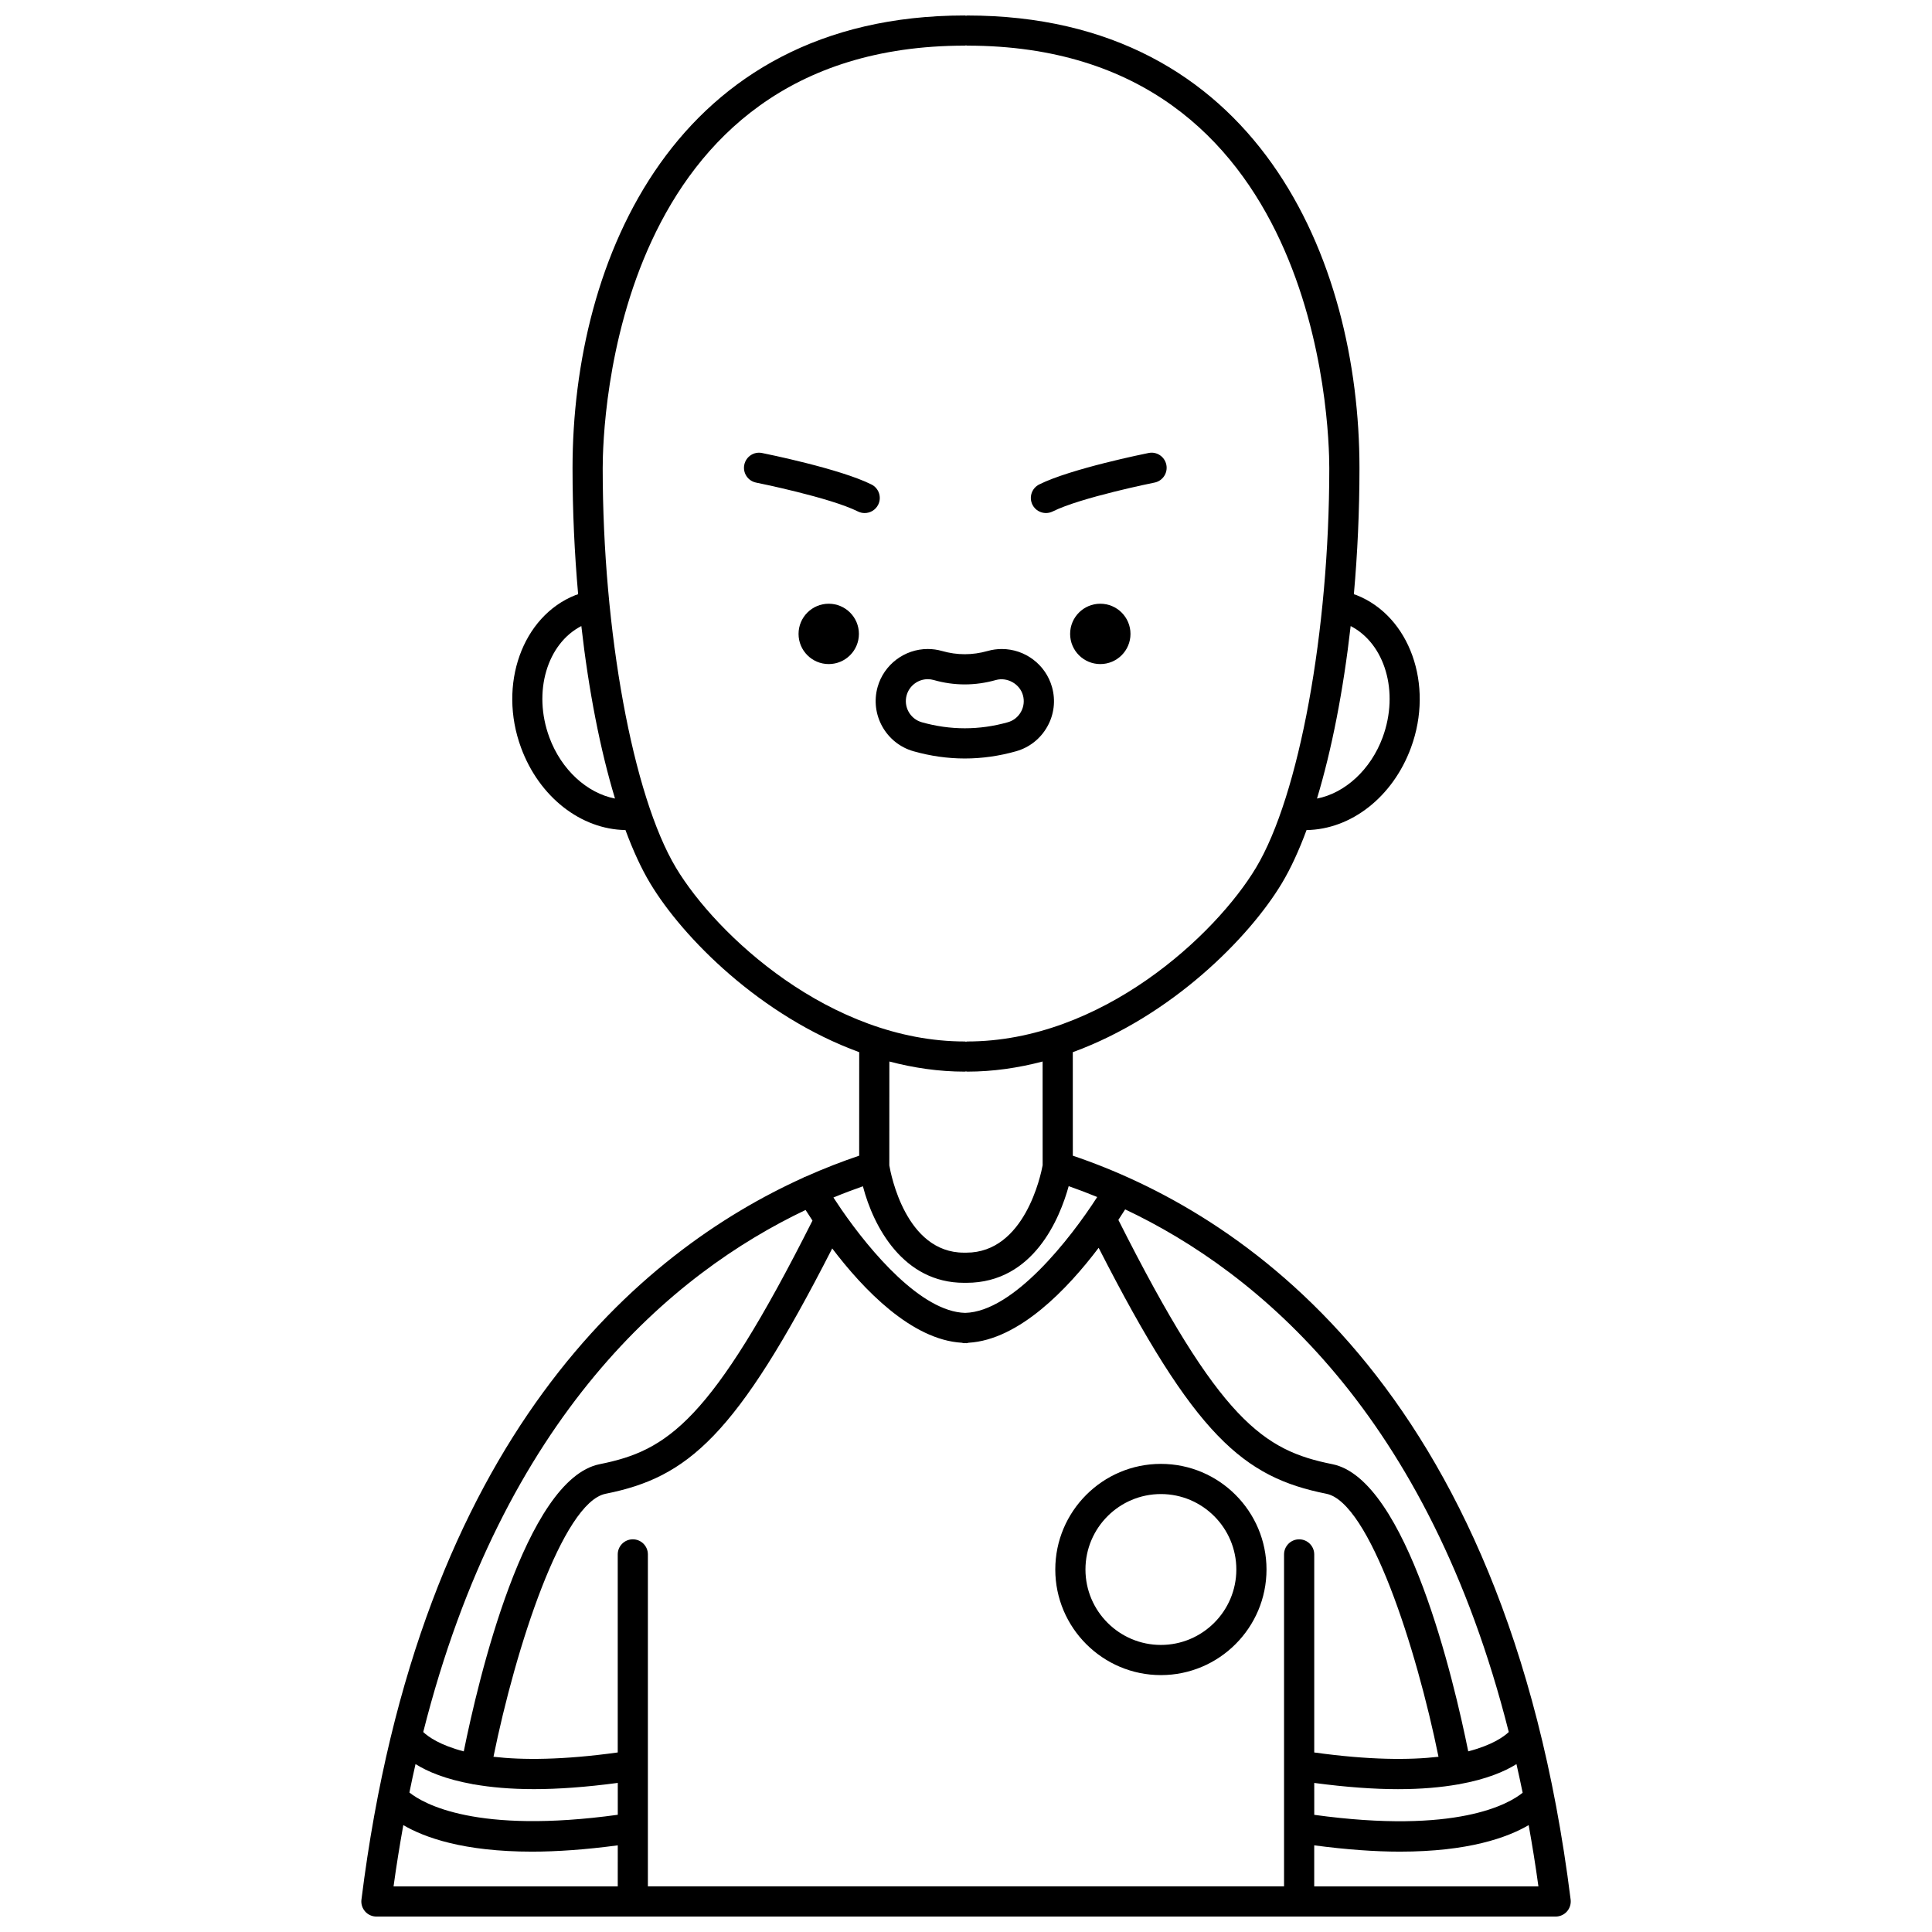 <?xml version="1.0" encoding="UTF-8"?>
<!-- Uploaded to: ICON Repo, www.svgrepo.com, Generator: ICON Repo Mixer Tools -->
<svg width="800px" height="800px" version="1.1" viewBox="144 144 512 512" xmlns="http://www.w3.org/2000/svg">
 <defs>
  <clipPath id="a">
   <path d="m239 148.09h322v503.81h-322z"/>
  </clipPath>
 </defs>
 <g clip-path="url(#a)">
  <path d="m428.31 450.27-0.008-27.43c26.137-9.543 46.738-30.324 55.406-44.77 2.336-3.894 4.523-8.648 6.539-14.094 11.781-0.168 22.859-8.73 27.68-21.848 6.133-16.672-0.328-34.801-14.402-40.402-0.234-0.094-0.496-0.164-0.738-0.246 0.969-10.836 1.484-22.094 1.484-33.422 0-55.336-27.227-119.95-103.96-119.95-0.113 0-0.203 0.055-0.312 0.062-0.109-0.016-0.199-0.07-0.312-0.07-76.734 0-103.96 64.621-103.96 119.95 0 11.328 0.516 22.586 1.484 33.422-0.242 0.09-0.504 0.156-0.738 0.25-14.074 5.598-20.535 23.727-14.402 40.402 4.82 13.121 15.902 21.68 27.68 21.848 2.016 5.445 4.203 10.203 6.539 14.094 8.668 14.445 29.27 35.227 55.406 44.77l-0.008 27.43c-4.484 1.52-9.266 3.352-14.27 5.594-0.133 0.059-0.277 0.062-0.402 0.137-0.039 0.023-0.059 0.062-0.102 0.09-43.098 19.484-101.77 68.445-117.13 191.33-0.145 1.137 0.211 2.277 0.973 3.144 0.754 0.855 1.848 1.348 2.992 1.348h312.51c1.148 0 2.238-0.492 3-1.352 0.758-0.863 1.113-2.008 0.973-3.144-17.219-137.68-88.793-182.55-131.92-197.14zm-174.19 161.23c3.176 1.996 7.988 4.019 15.062 5.301 0.043 0.012 0.074 0.039 0.125 0.047 0.105 0.02 0.203 0.016 0.309 0.027 4.394 0.77 9.609 1.262 15.914 1.262 6.285 0 13.68-0.516 22.188-1.652v8.449c-37.473 5.156-51.5-2.918-55.219-5.902 0.508-2.551 1.059-5.051 1.621-7.531zm57.586-59.566c-2.207 0-4 1.789-4 4v52.484c-14.551 2.012-25.215 2.043-32.93 1.141 5.875-28.898 18.312-67.414 29.723-69.695 21.77-4.356 34.566-15.102 60.047-65.016 8.234 10.855 21.023 24.223 34.363 24.996 0.191 0.027 0.367 0.117 0.566 0.117 0.105 0 0.207-0.027 0.312-0.031 0.105 0 0.207 0.031 0.312 0.031 0.199 0 0.375-0.082 0.566-0.117 13.406-0.777 26.262-14.277 34.488-25.164 25.527 50.02 38.387 60.793 60.348 65.184 11.406 2.277 23.844 40.797 29.715 69.695-7.723 0.906-18.379 0.875-32.93-1.137v-52.484c0-2.211-1.793-4-4-4-2.207 0-4 1.789-4 4v87.969h-168.59v-87.977c0-2.211-1.785-3.996-3.996-3.996zm60.973-93.559c2.801 10.773 10.719 25.582 26.789 25.582h0.637c17.844 0 24.773-17.168 27.109-25.617 2.434 0.852 4.961 1.812 7.562 2.879-7.098 11.031-22.195 30.398-34.996 30.707-11.578-0.281-25.047-16.164-32.77-27.367-0.008-0.012-0.016-0.023-0.023-0.035-0.77-1.117-1.473-2.172-2.121-3.172 2.695-1.113 5.301-2.094 7.812-2.977zm119.61 158.12c8.508 1.133 15.902 1.652 22.188 1.652 6.301 0 11.516-0.496 15.906-1.262 0.105-0.012 0.207-0.008 0.312-0.027 0.043-0.008 0.078-0.039 0.125-0.051 7.07-1.285 11.883-3.309 15.059-5.301 0.562 2.496 1.117 5.012 1.641 7.586-3.59 2.938-17.445 11.059-55.227 5.859zm51.551-13.492c-1.309 1.25-4.418 3.477-10.742 5.125-3.738-18.496-16.227-72.148-36.023-76.109-18.156-3.633-29.789-11.301-56.695-64.734 0.68-1.027 1.293-1.977 1.801-2.785 35.242 16.668 80.359 54.211 101.66 138.5zm-33.41-263.63c-3.191 8.672-10.059 14.836-17.414 16.254 3.91-12.926 6.984-28.629 8.922-45.719 9.066 4.672 12.914 17.426 8.492 29.465zm-220.86 0c-4.426-12.035-0.57-24.793 8.492-29.465 1.934 17.09 5.008 32.793 8.922 45.715-7.356-1.418-14.223-7.578-17.414-16.25zm33.57 34.582c-11.434-19.059-19.418-62.609-19.418-105.9 0-11.461 2.691-111.96 95.965-111.96 0.113 0 0.203-0.055 0.312-0.062 0.109 0.008 0.199 0.062 0.312 0.062 93.273 0 95.965 100.5 95.965 111.96 0 43.293-7.988 86.844-19.422 105.9-10.684 17.809-40.91 46.047-76.543 46.047-0.113 0-0.203 0.055-0.312 0.062-0.113-0.008-0.203-0.062-0.316-0.062-35.637 0-65.859-28.238-76.543-46.043zm76.543 54.039c0.113 0 0.203-0.055 0.312-0.062 0.113 0.008 0.203 0.062 0.316 0.062 6.887 0 13.57-0.996 19.992-2.684l0.008 27.496c-0.469 2.547-4.758 23.16-20.215 23.16h-0.637c-15.41 0-19.379-20.781-19.781-23.129l0.012-27.527c6.422 1.688 13.109 2.684 19.992 2.684zm-42.191 36.66c0.516 0.824 1.137 1.773 1.824 2.816-26.859 53.312-38.41 60.957-56.387 64.551-19.797 3.961-32.289 57.621-36.023 76.113-6.328-1.652-9.434-3.879-10.742-5.129 21.23-84.031 66.129-121.61 101.33-138.35zm-106.61 163.02c5.656 3.316 16.008 7.031 34.125 7.031 6.5 0 14.07-0.52 22.707-1.672l-0.004 10.883h-59.414c0.762-5.594 1.645-10.969 2.586-16.242zm241.4 16.242v-10.883c8.633 1.148 16.203 1.672 22.707 1.672 18.117 0 28.465-3.715 34.125-7.031 0.941 5.273 1.824 10.648 2.582 16.246h-59.414z"/>
 </g>
 <path d="m451.65 587.92c15.434 0 27.988-12.559 27.988-27.988 0-15.43-12.555-27.988-27.988-27.988s-27.988 12.559-27.988 27.988c0 15.43 12.559 27.988 27.988 27.988zm0-47.98c11.023 0 19.992 8.969 19.992 19.992 0 11.023-8.969 19.992-19.992 19.992-11.023 0-19.992-8.969-19.992-19.992 0-11.023 8.973-19.992 19.992-19.992z"/>
 <path d="m443.59 311.99c0 4.418-3.582 7.996-8 7.996-4.414 0-7.996-3.578-7.996-7.996 0-4.418 3.582-7.996 7.996-7.996 4.418 0 8 3.578 8 7.996"/>
 <path d="m371.62 311.99c0 4.418-3.582 7.996-8 7.996-4.414 0-7.996-3.578-7.996-7.996 0-4.418 3.582-7.996 7.996-7.996 4.418 0 8 3.578 8 7.996"/>
 <path d="m374.94 272.39c-8.379-4.191-28.156-8.172-28.992-8.34-2.172-0.445-4.269 0.969-4.707 3.137s0.973 4.269 3.137 4.707c0.195 0.039 19.562 3.938 26.984 7.652 0.574 0.285 1.184 0.418 1.785 0.418 1.469 0 2.879-0.809 3.582-2.211 0.988-1.973 0.188-4.375-1.789-5.363z"/>
 <path d="m421.19 279.96c0.602 0 1.211-0.137 1.785-0.418 7.426-3.715 26.789-7.613 26.984-7.652 2.168-0.434 3.57-2.539 3.137-4.707-0.438-2.168-2.535-3.582-4.707-3.137-0.836 0.168-20.613 4.152-28.992 8.34-1.977 0.988-2.773 3.391-1.789 5.367 0.703 1.398 2.117 2.207 3.582 2.207z"/>
 <path d="m421.55 336.55c1.805-3.219 2.242-6.941 1.242-10.477-1.664-5.93-7.129-10.078-13.301-10.078-1.277 0-2.539 0.176-3.75 0.52-4.078 1.152-8.098 1.141-12.094 0.004-1.227-0.352-2.5-0.527-3.781-0.527-6.148 0-11.617 4.133-13.285 10.051-2.07 7.328 2.199 14.977 9.523 17.051 4.481 1.266 9.047 1.914 13.578 1.914 4.527 0 9.098-0.645 13.578-1.914 3.543-0.996 6.488-3.324 8.289-6.543zm-10.465-1.148c-7.547 2.133-15.254 2.133-22.801 0-3.082-0.875-4.879-4.09-4.008-7.176 0.703-2.492 3.004-4.234 5.59-4.234 0.539 0 1.074 0.074 1.59 0.223 5.414 1.543 10.945 1.551 16.457 0 2.992-0.844 6.328 1.008 7.172 4.027 0.418 1.484 0.234 3.051-0.523 4.406-0.754 1.355-1.988 2.332-3.477 2.754z"/>
</svg>
